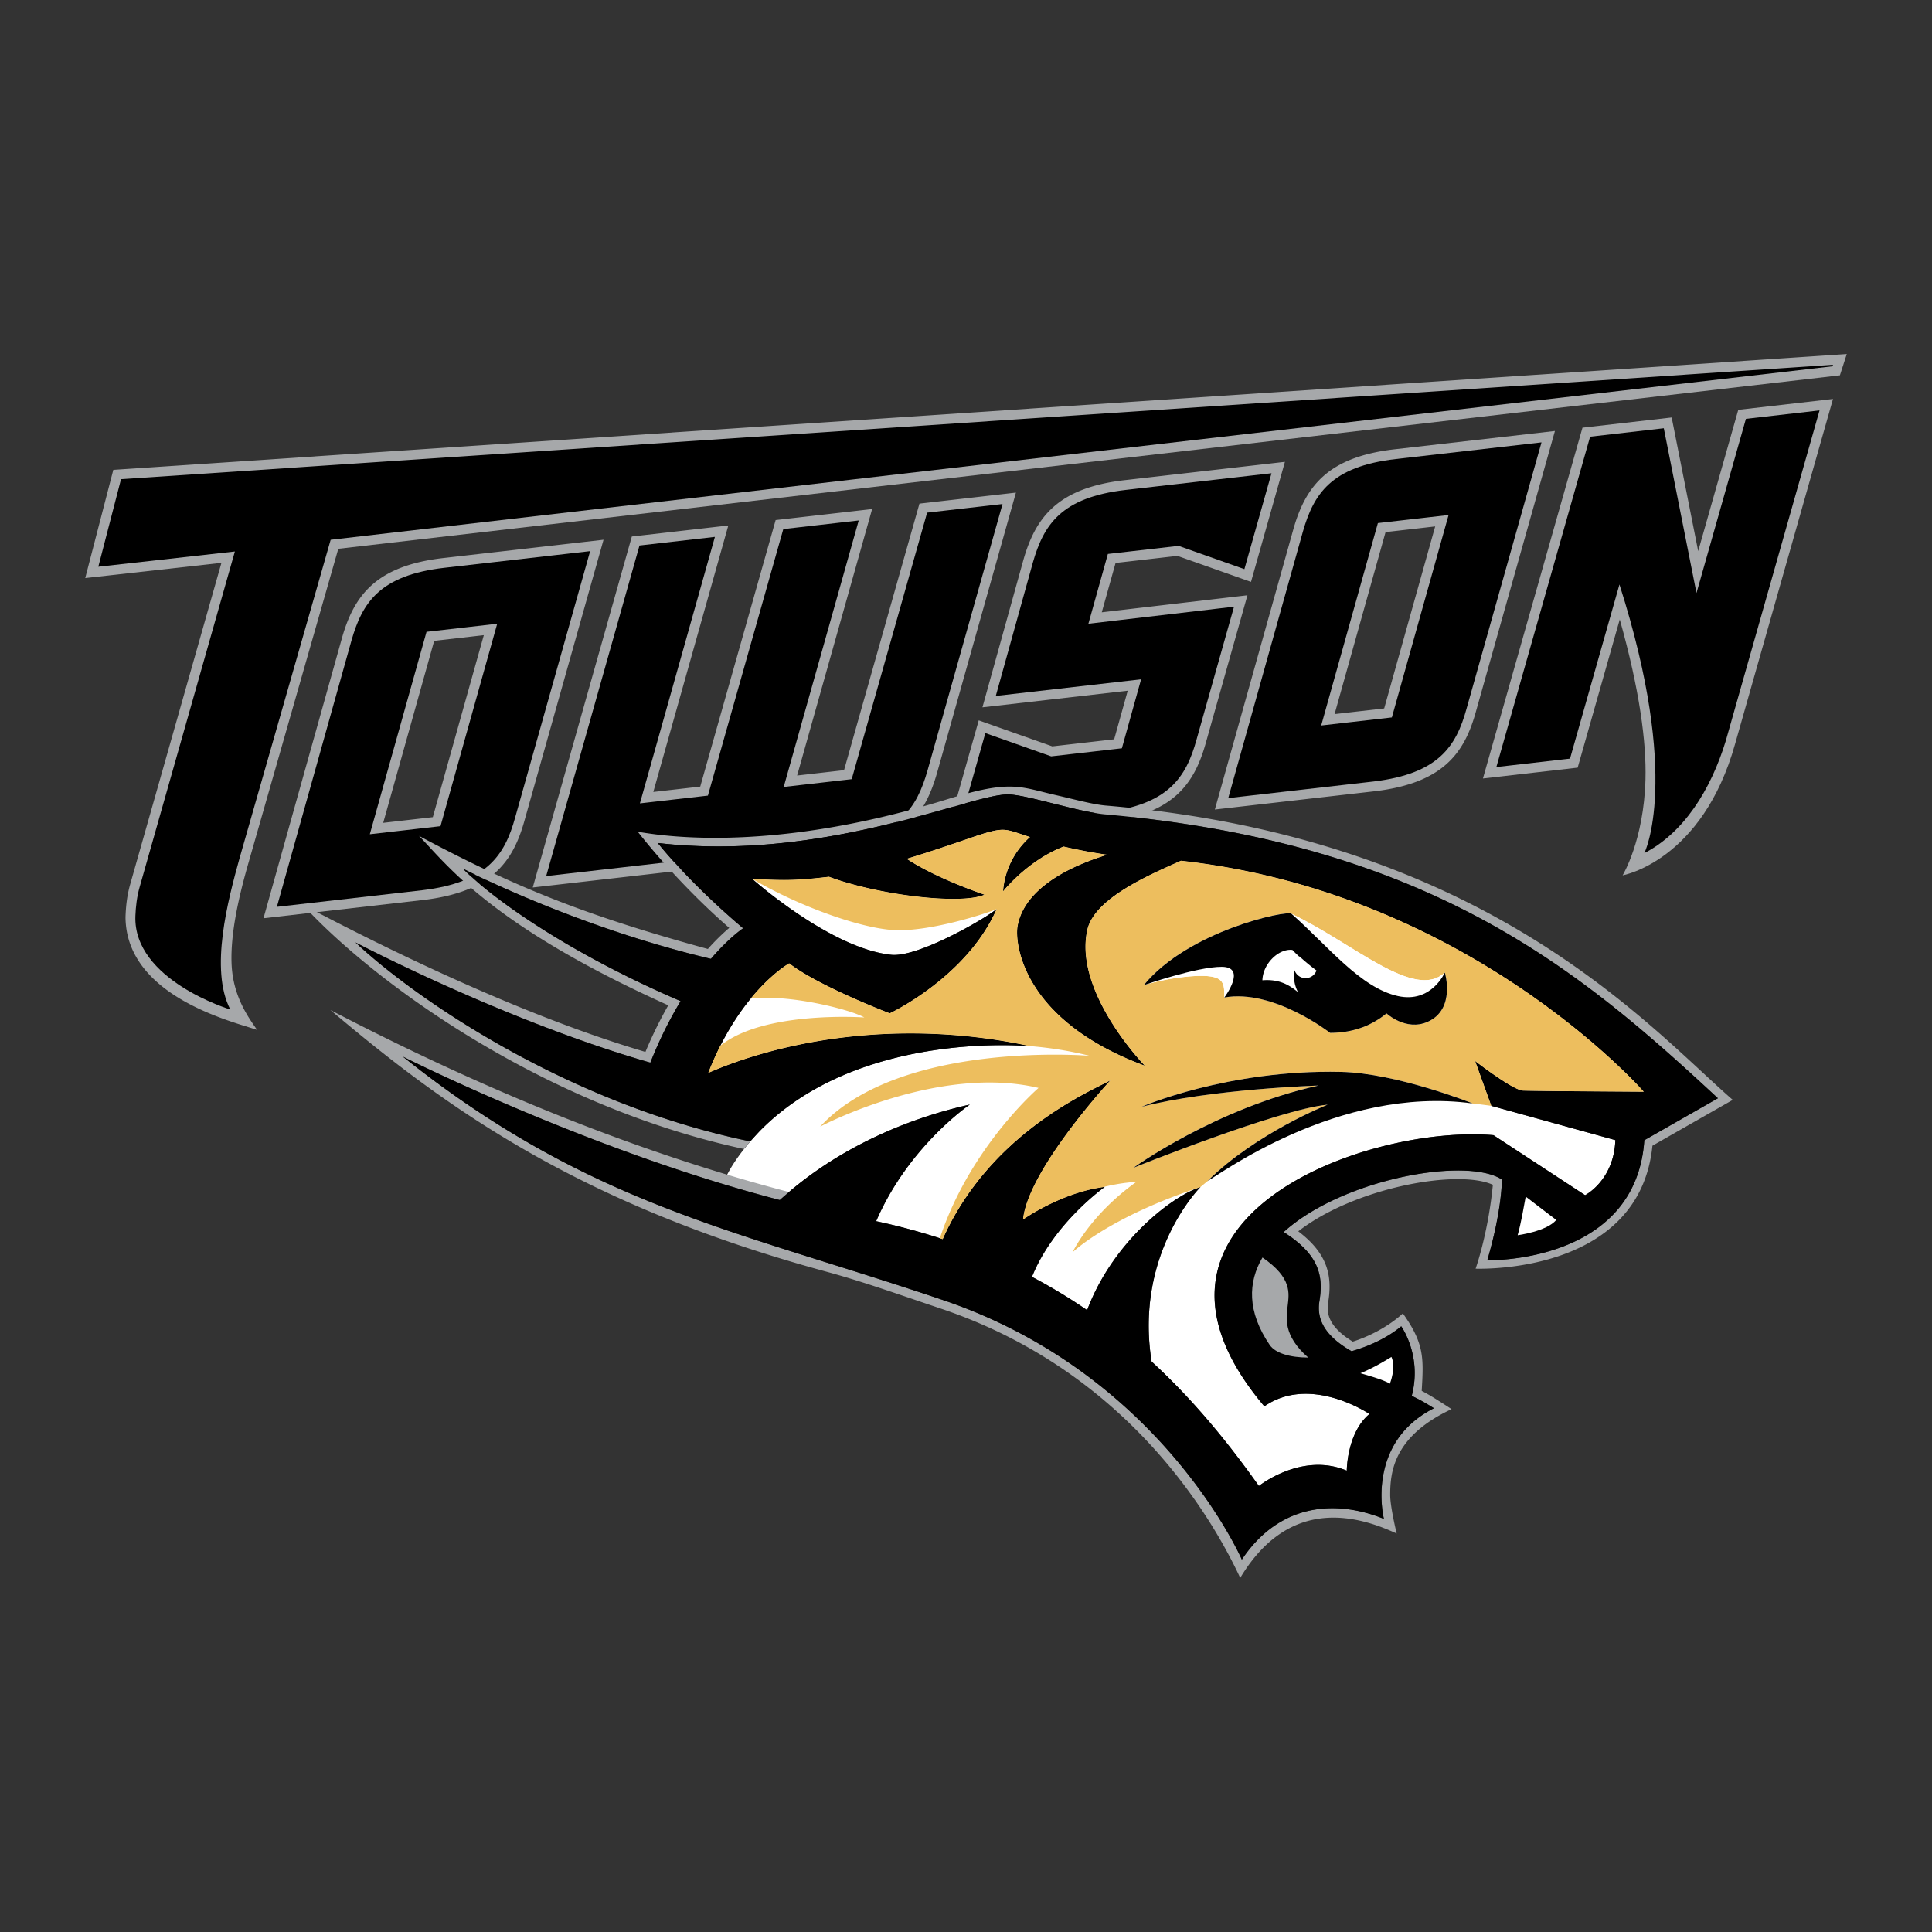 <svg xmlns="http://www.w3.org/2000/svg" width="2500" height="2500" viewBox="0 0 192.756 192.756"><rect x="0" y="0" width="192.756" height="192.756" fill="#333333" stroke="none"/><g fill-rule="evenodd" clip-rule="evenodd"><path fill="#fff" fill-opacity="0" d="M0 0h192.756v192.756H0V0z"/><path d="M173.428 40.891l-4 14.093-2.645-13.331-8.9 1.019-9.93 34.998 9.451-1.082s2.984-10.512 4.199-14.787c1.996 7.072 2.664 12.301 2.566 15.957-.164 6.118-2.281 9.576-2.281 9.576s7.961-1.405 11.232-13.143l9.758-34.384-9.45 1.084z" fill="#a6a8aa"/><path d="M11.305 46.878L8.504 57.673l13.589-1.517-9.102 32.069c-.27.95-.416 1.94-.462 3.116a4.625 4.625 0 0 0-.005.288c.173 7.854 10.833 10.326 13.127 11.124-.831-1.202-2.399-3.295-2.544-6.54-.142-3.188.816-7.03 1.543-9.634l9.102-31.827 149.815-17.304.686-2.125L11.305 46.878z" fill="#a6a8aa"/><path d="M44.23 55.676c-6.714.768-8.895 3.732-10.103 7.947l-7.838 27.992 15.983-1.827c6.756-.814 8.909-3.767 10.065-7.951l7.878-27.988-15.985 1.827zm4.04 7.694l-5.087 18.159-4.95.566 5.086-18.159 4.951-.566zM91.734 50.247L84.211 76.84l-4.682.535 7.483-26.588-9.626 1.1-7.523 26.593-4.683.535 7.484-26.588-9.626 1.1-9.886 35.019 30.225-3.454c6.714-.768 8.895-3.732 10.103-7.948l7.879-27.997-9.625 1.1zM112.211 47.906c-6.715.767-8.895 3.732-10.104 7.947l-4.09 14.718 14.496-1.658-1.352 4.846-6.172.706-7.34-2.594-3.385 11.976 15.989-1.828c6.742-.771 8.9-3.736 10.066-7.952l4.139-14.678-14.535 1.701a6704.53 6704.53 0 0 1 1.377-4.924l6.172-.706 7.34 2.594 3.385-11.975-15.986 1.827zM139.148 44.827c-6.713.768-8.895 3.732-10.102 7.948l-7.84 27.992 15.984-1.827c6.756-.815 8.91-3.768 10.064-7.952L155.135 43l-15.987 1.827zm4.041 7.694c-.658 2.348-4.777 17.055-5.088 18.159l-4.949.566c.656-2.347 4.777-17.055 5.086-18.159l4.951-.566z" fill="#a6a8aa"/><path d="M174.191 41.789l-4.932 17.376-3.262-16.437-7.352.842-9.352 32.959 7.348-.841 4.932-17.377c6.205 19.435 2.482 26.807 2.482 26.807 3.898-2.013 6.619-6.255 8.129-11.212l9.352-32.959-7.345.842z"/><path d="M32.99 53.854l149.838-17.307.049-.151L12.075 47.808l-2.266 8.735 13.625-1.522-9.5 33.473c-.284 1.004-.389 1.968-.426 2.887-.25 6.399 9.467 9.335 9.467 9.335-2.076-4-.231-10.916.921-15.08l9.094-31.782z"/><path d="M42.162 88.815l-14.537 1.661 7.445-26.584c1.075-3.753 2.811-6.505 9.271-7.244l14.537-1.661-7.484 26.589c-1.036 3.75-2.816 6.466-9.232 7.239zm1.787-6.388l5.657-20.196-7.052.806-5.657 20.196 7.052-.806zM63.802 54.425l7.524-.86-7.483 26.589 6.784-.775 7.523-26.593 7.524-.86-7.483 26.589 6.784-.776 7.524-26.593 7.523-.86-7.483 26.588c-1.076 3.754-2.812 6.506-9.272 7.244l-28.774 3.289 9.309-32.982zM99.35 69.433l3.699-13.31c1.076-3.753 2.812-6.505 9.273-7.244l14.535-1.661-2.703 9.564-6.568-2.321-7.053.806-1.945 6.964 14.531-1.701-3.744 13.274c-1.037 3.75-2.811 6.505-9.232 7.24l-14.538 1.661 2.704-9.565 6.568 2.322 7.053-.806 1.918-6.882-14.498 1.659zM137.08 77.966l-14.537 1.662 7.445-26.584c1.076-3.754 2.812-6.505 9.273-7.244l14.535-1.662-7.484 26.589c-1.035 3.75-2.816 6.466-9.232 7.239zm1.787-6.388l5.658-20.195-7.053.805-5.656 20.196 7.051-.806z"/><path d="M147.174 105.857s3.75 2.905 4.77 2.952c1.014.045 12.059.112 12.059.112s-17.338-19.864-46.176-23.046c-2.879 1.296-8.621 3.671-9.344 6.892-1.396 6.236 5.74 13.56 5.74 13.56-12.332-4.574-12.969-12.319-12.705-13.887.455-2.72 3.141-5.372 8.949-7.161a50.986 50.986 0 0 1-4.346-.819c-3.617 1.395-6.045 4.472-6.045 4.472a8.052 8.052 0 0 1 2.688-5.42c-1.221-.4-1.977-.69-2.602-.72-1.422-.065-3.623 1.042-9.694 2.892 2.983 1.988 7.757 3.579 7.757 3.579-2.433 1.048-10.74 0-15.514-1.789-2.953.336-4.032.41-7.66.214 0 0 7.769 6.931 13.87 7.573 2.679.282 9.433-3.641 10.517-4.568-2.994 6.813-10.667 10.403-10.667 10.403s-7.132-2.724-10.03-4.986c0 0-4.871 2.693-8.077 10.933 6.019-2.646 17.872-5.735 32.161-2.661 0 0-17.041-1.705-27.017 8.453 0 0-2.221 2.243-3.311 4.47 0 0 5.895 1.655 6.115 1.711 4.887-4.206 11.28-7.28 18.15-8.814 0 0-6.114 4.134-9.346 11.637a64.374 64.374 0 0 1 6.64 1.792c4.712-10.553 14.603-14.69 16.726-15.841 0 0-8.223 8.907-8.711 13.885 0 0 3.846-2.73 8.158-3.261 0 0-5.127 3.621-7.268 8.977a55.412 55.412 0 0 1 5.506 3.324c2.494-6.69 8.352-11.326 11.303-12.283 0 0-6.6 6.595-4.873 17.409 4.24 3.897 7.699 8.177 10.705 12.415 0 0 4.283-3.428 8.77-1.527 0 0 0-3.77 2.262-5.654 0 0-5.867-3.973-10.486-.765-15.848-18.74 10.18-28.137 22.859-27.053l9.141 5.985s2.877-1.464 3.018-5.494l-12.375-3.419-1.617-4.472z" fill="#fff"/><path d="M110.334 80.372c-1.291-.108-3.176-.629-5.02-1.05-3.584-.817-4.436-1.557-10.762.408-18.613 5.778-29.758 3.395-30.913 3.261.633.811 4.137 5.251 9.118 9.585a21.881 21.881 0 0 0-2.133 2.105c-12.395-3.4-19.332-6.215-28.819-11.284 2.917 3.017 7.283 8.986 24.868 16.902a42.568 42.568 0 0 0-2.279 4.651c-14.009-4.129-29.214-12.072-34.203-14.693 6.85 7.496 23.706 20.009 44.022 24.376.337-.41.634-.761.634-.761-18.551-3.829-33.787-14.568-39.38-19.849 0 0 14.924 7.843 29.417 11.993a41.54 41.54 0 0 1 3.021-6.138c-11.888-5.105-19.25-10.667-21.708-13.21 0 0 11.093 5.766 24.73 8.994 1.855-2.164 3.215-3.049 3.215-3.049-5.514-4.666-8.512-8.508-8.512-8.508 16.492 1.913 31.001-4.799 34.878-4.845 1.791-.021 6.992 1.74 9.748 1.986 32.645 2.911 47.596 15.754 61.143 28.322l-7.346 4.191c-.84 12.355-15.662 11.97-15.662 11.97 1.5-5.124 1.453-8.05 1.453-8.05-3.484-2.292-15.871-.1-21.768 5.24 3.529 2.251 3.98 4.357 3.566 6.874-.277 1.704.371 3.396 3.207 5.016 1.809-.518 3.584-1.349 4.953-2.485 0 0 2.111 2.921 1.047 6.942 1.059.477 2.215 1.232 2.215 1.232-6.904 3.502-4.988 11.038-4.988 11.038-4.773-1.937-10.404-1.596-14.176 4.061 0 0-8.033-18.508-29.79-25.885-20.609-6.987-35.3-9.436-53.917-24.3 0 0 18.51 9.361 37.61 14.313.229-.211.685-.542.979-.779-18.654-4.864-34.958-12.526-45.818-18.178 11.207 9.463 24.488 19.317 49.518 26.117 3.664.995 7.364 2.327 11.344 3.661 19.02 6.372 27.405 21.49 29.911 26.882 4.963-8.269 11.879-6.153 15.611-4.426 0 0-.648-2.639-.648-3.851 0-2.285.344-5.868 6.123-8.559-1.277-.834-2.098-1.366-2.98-1.824.199-3.259.262-4.728-1.879-7.728-1.471 1.347-3.436 2.329-4.998 2.816-2.439-1.488-2.629-2.849-2.453-3.924.422-2.569.004-4.829-2.986-7.082 5.674-4.403 15.975-6.23 19.416-4.641-.473 4.873-1.721 8.368-1.721 8.368 1.145.029 16.383.253 17.641-12.269.672-.385 8.014-4.573 8.014-4.573-8.369-7.273-24.59-26.186-62.543-29.363z" fill="#a6a8aa"/><path d="M110.256 81.25c-2.756-.246-7.957-2.007-9.748-1.986-3.875.046-18.386 6.758-34.878 4.845 0 0 2.998 3.842 8.512 8.508 0 0-1.36.885-3.216 3.049-13.636-3.229-24.729-8.994-24.729-8.994 2.458 2.543 9.82 8.104 21.708 13.21-1.022 1.691-2.061 3.724-3.021 6.138-14.493-4.15-29.417-11.993-29.417-11.993 5.593 5.28 20.83 16.02 39.38 19.849l.959-1.039c9.977-10.158 27.017-8.453 27.017-8.453-14.289-3.074-26.142.016-32.161 2.661 3.207-8.239 8.077-10.933 8.077-10.933 2.898 2.263 10.03 4.986 10.03 4.986s7.672-3.59 10.667-10.403c-1.084.927-7.838 4.85-10.517 4.568-6.101-.643-13.87-7.573-13.87-7.573 3.628.196 4.708.122 7.66-.214 4.773 1.789 13.081 2.837 15.514 1.789 0 0-4.773-1.59-7.757-3.579 6.071-1.85 8.272-2.957 9.694-2.892.625.03 1.381.319 2.602.72a8.056 8.056 0 0 0-2.688 5.42s2.428-3.078 6.045-4.472a51.23 51.23 0 0 0 4.346.819c-5.809 1.789-8.494 4.441-8.949 7.161-.264 1.568.373 9.313 12.705 13.887 0 0-7.137-7.324-5.74-13.56.723-3.22 6.465-5.596 9.344-6.892 28.838 3.182 46.176 23.046 46.176 23.046s-11.045-.067-12.059-.112c-1.02-.047-4.77-2.952-4.77-2.952l1.615 4.471 12.375 3.419c-.141 4.03-3.018 5.494-3.018 5.494l-9.141-5.985c-12.68-1.084-38.707 8.312-22.859 27.053 4.619-3.208 10.486.765 10.486.765-2.262 1.885-2.262 5.654-2.262 5.654-4.486-1.9-8.77 1.527-8.77 1.527-3.006-4.238-6.465-8.518-10.705-12.415-1.727-10.814 4.873-17.409 4.873-17.409-2.951.957-8.809 5.593-11.303 12.283a55.223 55.223 0 0 0-5.506-3.324c2.141-5.355 7.268-8.977 7.268-8.977-4.312.53-8.158 3.261-8.158 3.261.488-4.978 8.711-13.885 8.711-13.885-2.123 1.15-12.014 5.288-16.726 15.841a64.374 64.374 0 0 0-6.64-1.792c3.232-7.503 9.346-11.637 9.346-11.637-7.254 1.62-13.98 4.955-18.957 9.528-19.101-4.952-37.611-14.313-37.611-14.313 18.618 14.864 33.308 17.312 53.917 24.3 21.756 7.377 29.79 25.885 29.79 25.885 3.771-5.656 9.402-5.997 14.176-4.061 0 0-1.916-7.536 4.988-11.038 0 0-1.156-.756-2.213-1.232 1.062-4.021-1.049-6.942-1.049-6.942-1.369 1.137-3.145 1.968-4.953 2.485-2.834-1.62-3.482-3.312-3.205-5.016.412-2.517-.039-4.623-3.568-6.874 5.896-5.34 18.283-7.532 21.768-5.24 0 0 .049 2.926-1.453 8.05 0 0 14.822.386 15.664-11.97l7.344-4.191c-13.544-12.57-28.496-25.413-61.14-28.324z"/><path d="M164.002 108.922s-17.338-19.864-46.176-23.046c-2.879 1.296-8.621 3.671-9.344 6.892-1.396 6.236 5.74 13.56 5.74 13.56-12.332-4.574-12.969-12.319-12.705-13.887.455-2.72 3.141-5.372 8.949-7.161a50.986 50.986 0 0 1-4.346-.819c-3.617 1.395-6.045 4.472-6.045 4.472a8.052 8.052 0 0 1 2.688-5.42c-1.221-.4-1.977-.69-2.602-.72-1.422-.065-3.623 1.042-9.694 2.892 2.983 1.988 7.757 3.579 7.757 3.579-2.433 1.048-10.74 0-15.514-1.789-2.953.336-4.032.41-7.66.214 4.79 2.8 10.916 4.957 14.216 5.11 3.529.165 9.181-1.664 10.171-2.104-2.994 6.813-10.667 10.403-10.667 10.403s-7.132-2.724-10.03-4.986c0 0-1.752.971-3.846 3.523 3.789-.479 9.991 1.09 11.337 1.876 0 0-10.017-.711-14.364 2.825a30.915 30.915 0 0 0-1.205 2.708c6.007-2.641 17.829-5.723 32.084-2.677 1.961.16 3.955.467 5.961.969 0 0-18.885-1.581-26.883 7.069 0 0 11.752-6.243 21.793-3.864 0 0-6.833 5.865-9.845 14.998.026.009.051.019.078.027l.204.064c4.712-10.553 14.603-14.69 16.726-15.841 0 0-8.223 8.907-8.711 13.885 0 0 3.713-2.63 7.932-3.226 1.984-.496 3.371-.529 3.371-.529-4.664 3.334-6.361 7.022-6.361 7.022s3.566-3.474 12.758-6.511c.262-.226.539-.445.812-.666a.701.701 0 0 1-.086.046c4.848-4.781 11.965-7.599 11.965-7.599-4.9.473-19.369 6.293-19.369 6.293s8.201-5.938 18.451-8.2c0 0-10.676.333-17.652 2.123 0 0 8.578-3.74 19.891-3.487 5.609.126 13.148 3.15 13.148 3.15a27.637 27.637 0 0 0-1.5-.156c1.049.098 2.148.232 3.357.393l-1.613-4.47s3.75 2.905 4.77 2.952c1.014.045 12.059.113 12.059.113zm-21.57-6.973c-2.164.954-4.096-.843-4.096-.843-1.293 1.059-3.098 1.944-5.627 1.944 0 0-5.631-4.406-10.555-3.533-.023-1.312.053-2.094-2.082-2.154-1.389-.039-3.906.29-5.961.927 4.467-5.446 14.301-7.508 14.738-7.121 6.254 2.989 12.287 8.686 15.303 5.854 0-.001 1.121 3.672-1.72 4.926z" fill="#edbe5e"/><path d="M128.467 130.31c-.123 1.104-.5 2.913 2.057 5.136-1.816-.009-3.281-.427-3.854-1.271-2.252-3.314-2.168-6.245-.713-8.714 2.981 2.041 2.654 3.576 2.51 4.849z" fill="#a6a8aa"/><path d="M152.221 119.386c-.199 1.078-.473 2.689-.805 3.852 0 0 2.883-.373 3.85-1.522l-3.045-2.33zM138.824 135.381s-1.678 1.067-3.098 1.629c0 0 2.4.646 2.939 1.045.001 0 .655-1.599.159-2.674z" fill="#fff"/><path d="M133.781 106.94c-11.312-.253-19.891 3.487-19.891 3.487 6.977-1.79 17.652-2.123 17.652-2.123-10.25 2.262-18.451 8.2-18.451 8.2s14.469-5.82 19.369-6.293c0 0-7.117 2.817-11.965 7.599.824-.344 12.959-9.555 26.434-7.72.001.001-7.538-3.024-13.148-3.15z"/><path d="M128.85 91.169c3.668 3.237 6.883 7.388 10.633 8.21 3.346.734 4.67-2.356 4.67-2.356-3.016 2.831-9.049-2.865-15.303-5.854zm-6.957 5.292c-2.488-.008-7.781 1.829-7.781 1.829 2.055-.637 4.572-.966 5.961-.927 2.135.061 2.059.842 2.082 2.154-.001.001 2.304-3.048-.262-3.056z" fill="#fff"/><path d="M114.111 98.29c4.467-5.446 14.301-7.508 14.738-7.121 3.668 3.237 6.883 7.388 10.633 8.21 3.346.734 4.67-2.356 4.67-2.356s1.121 3.673-1.721 4.927c-2.164.954-4.096-.843-4.096-.843-1.293 1.059-3.098 1.944-5.627 1.944 0 0-5.631-4.406-10.555-3.533 0 0 2.305-3.049-.262-3.057-2.487-.008-7.78 1.829-7.78 1.829z"/><path d="M129.652 95.426c-.01.005-.016.013-.023.019a10.684 10.684 0 0 1-.684-.668c-1.387-.16-2.953 1.394-2.994 3.024 1.75-.138 2.727.519 3.549 1.182a3.467 3.467 0 0 1-.398-1.544 3.323 3.323 0 0 1 .053-.643c.156.46.588.793 1.102.793.5 0 .924-.317 1.09-.76a23.154 23.154 0 0 1-1.695-1.403z" fill="#fff"/></g></svg>
